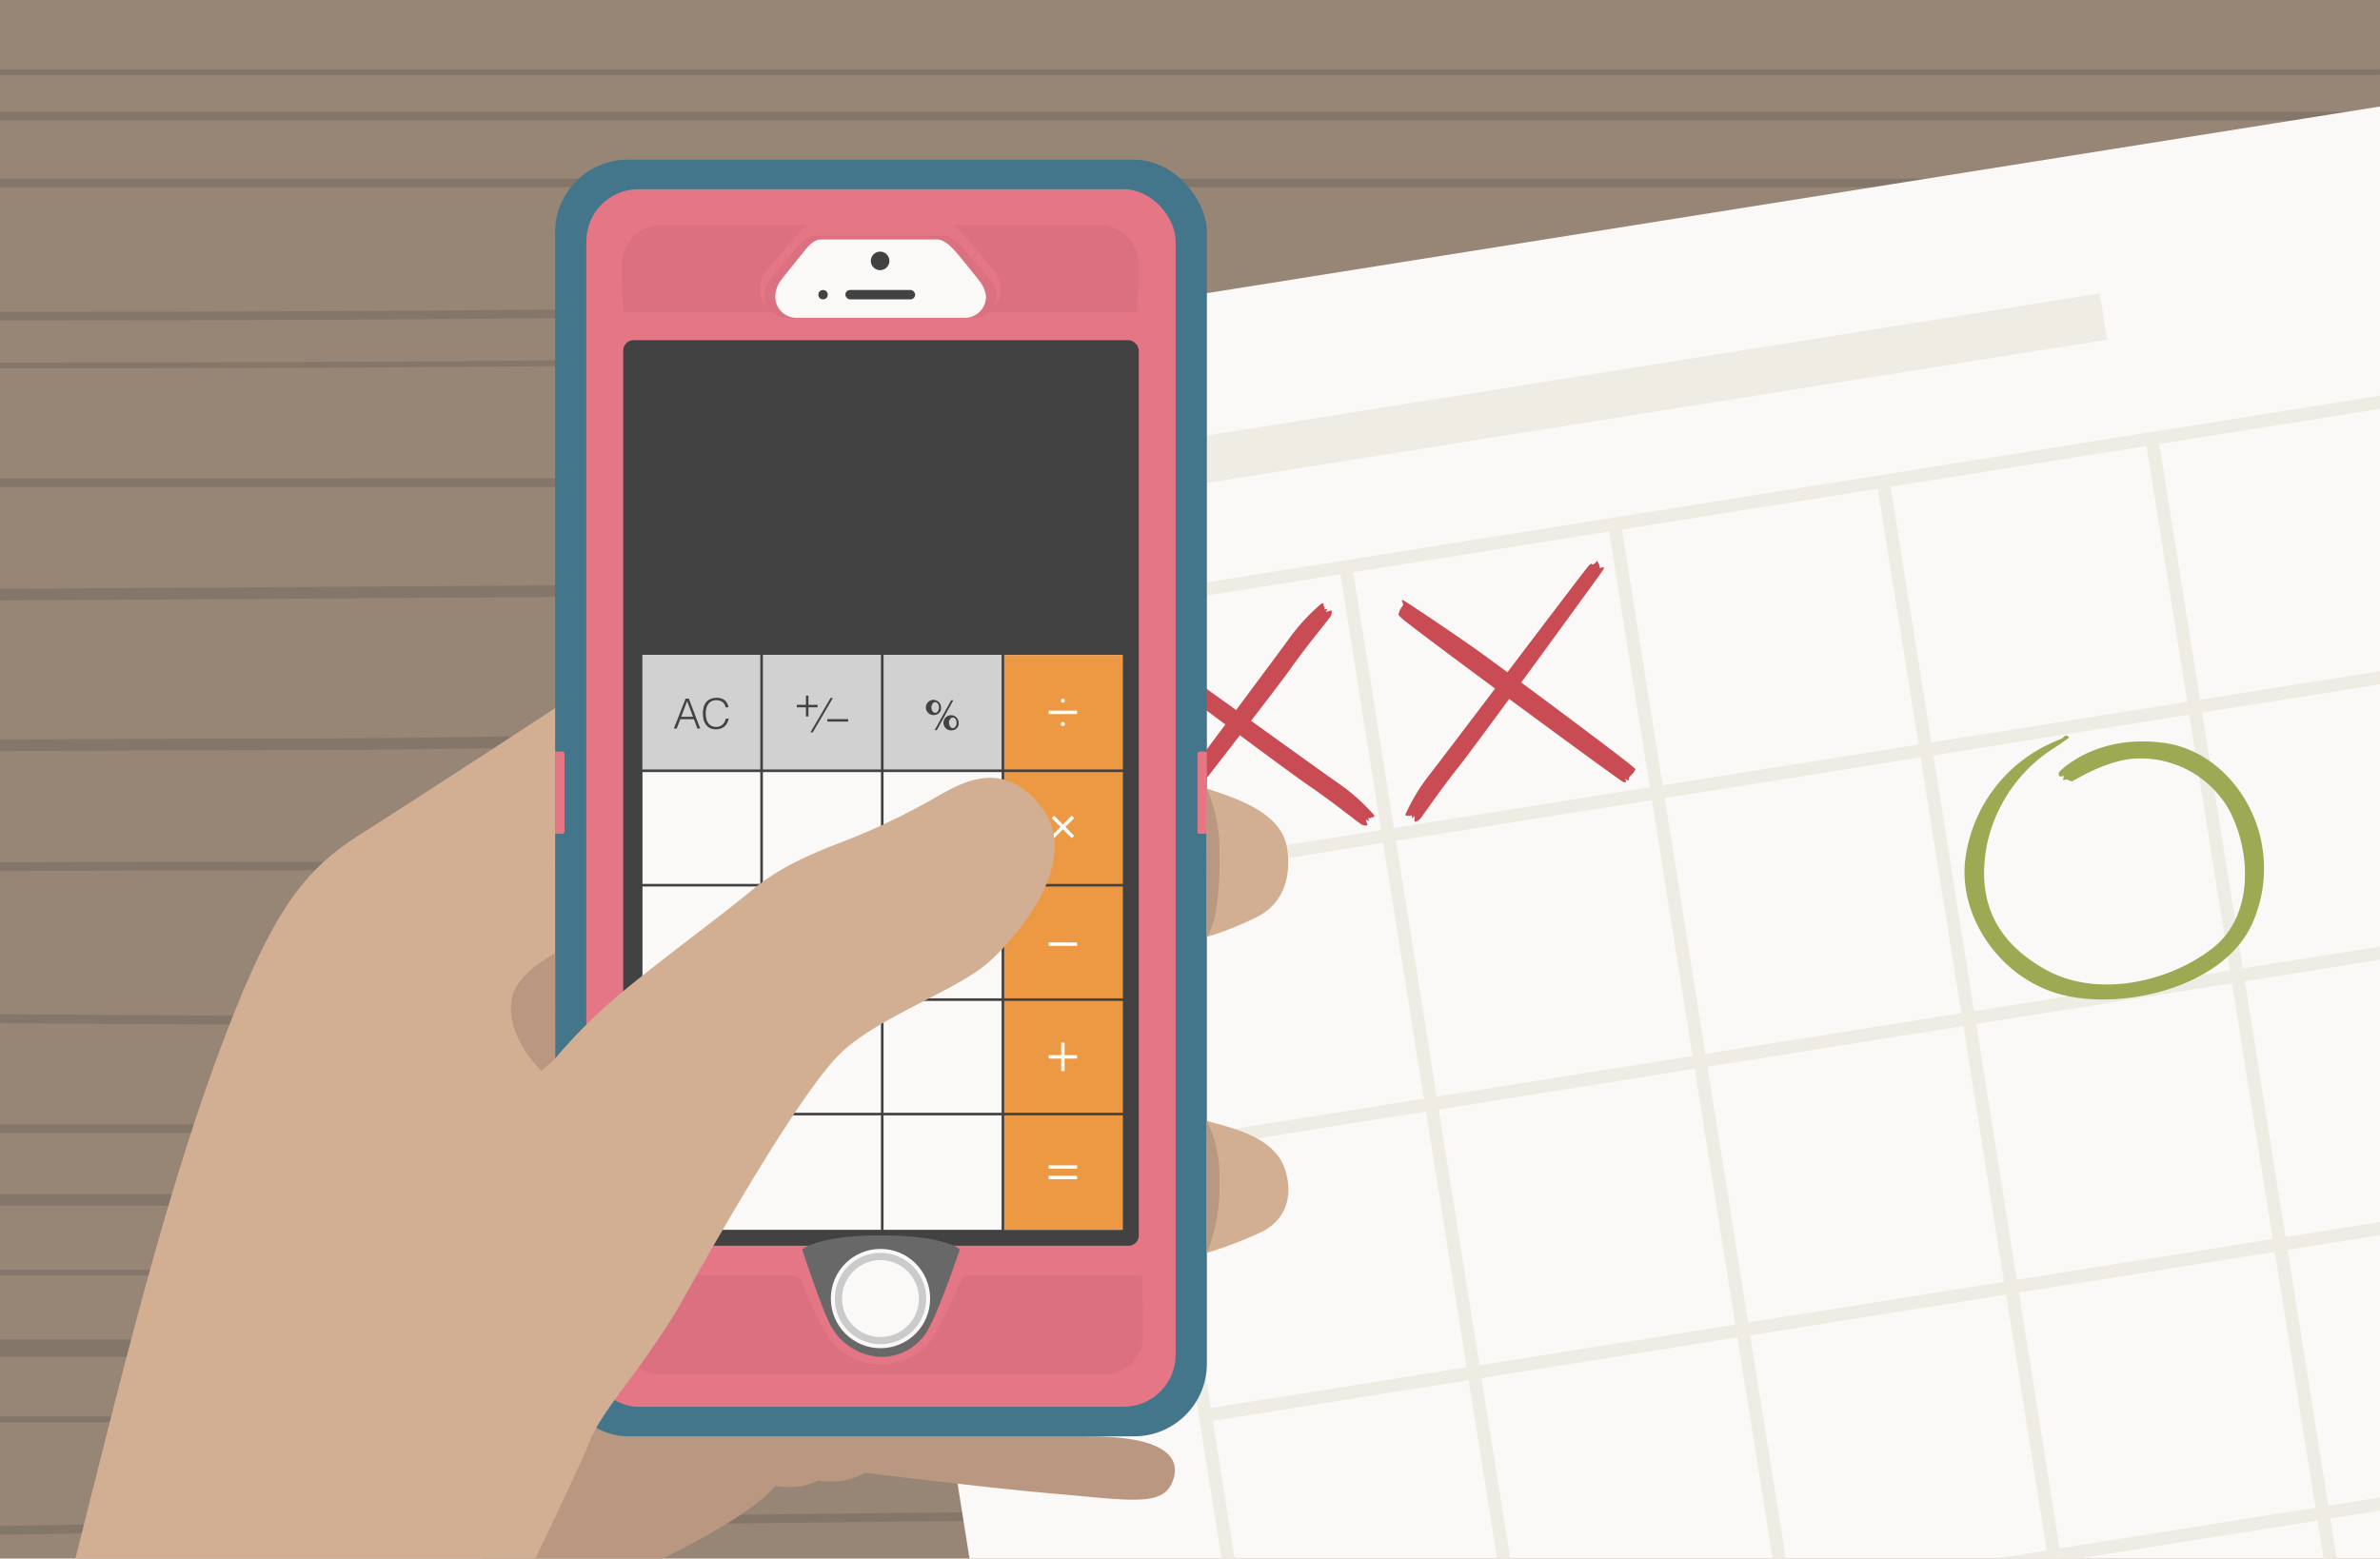 <svg xmlns="http://www.w3.org/2000/svg" width="229" height="150" viewBox="0 0 229 150"><title>Teen-guide-5-steps-to-saving-for-something-you-really-want_IMAGE-1</title><rect width="229" height="150" style="fill:#978676"/><rect y="10.759" width="228.999" height="0.839" style="fill:#85766a"/><path d="M0,30.009c65.548.016,135.006-.874,170.945-4.163a198.193,198.193,0,0,1,35.57.209c3.36.267,6.014.477,8.1.477,3.876,0,8.909-.293,14.382-.708v.841c-5.467.414-10.5.706-14.382.706-2.122,0-4.79-.212-8.169-.48a197.491,197.491,0,0,0-35.428-.21C135.49,29.933,67.313,30.837,2.54,30.837H0Z" style="fill:#85766a"/><rect y="128.912" width="229" height="1.678" style="fill:#85766a"/><rect y="108.208" width="229" height="0.839" style="fill:#85766a"/><path d="M0,56.668c44.87-.256,91.889-.575,129.581-.948a256,256,0,0,0,27.647-2.292c9.246-1.105,18.812-2.241,27.929-2.22,8.419.026,18.385,1.032,28.936,2.1,4.89.494,9.879,1,14.907,1.425v1.123c-5.068-.43-10.093-.937-15.019-1.435-10.523-1.062-20.463-2.066-28.828-2.092-9.053-.019-18.156,1.061-27.793,2.212a256.858,256.858,0,0,1-27.769,2.3c-37.7.373-84.718.693-129.592.95Z" style="fill:#85766a"/><path d="M0,46.038l129.959-.011c8.24,0,17.08-1.393,26.438-2.867,9.256-1.458,18.826-2.966,28.744-3.286a197.746,197.746,0,0,1,32.554,2.04,96.047,96.047,0,0,0,10.535,1.015H229v.839h-.769a96.4,96.4,0,0,1-10.641-1.021,197.139,197.139,0,0,0-32.421-2.034c-9.866.319-19.41,1.822-28.641,3.277-9.392,1.48-18.263,2.877-26.569,2.877H0Z" style="fill:#85766a"/><path d="M0,71.163c12.443-.052,22.246-.084,27.491-.084,16.945,0,34.461-.485,49.915-.913,23.061-.638,42.976-1.19,51.7.148C160.845,75.174,201.5,74.744,229,72.127v1.124c-27.571,2.615-68.272,3.037-100.058-1.832-8.629-1.322-28.5-.771-51.5-.135-15.461.428-32.985.913-49.946.913-5.245,0-15.048.034-27.492.09Z" style="fill:#85766a"/><path d="M0,82.987c9.791-.035,19.442-.055,28.739-.055,39.487,0,72.707.351,83.545,1.405C154.131,88.406,194.5,86.9,229,84.9v.841c-18.55,1.078-38.8,2.011-60.058,2.011-18.306,0-37.359-.691-56.738-2.575-10.811-1.051-43.986-1.4-83.4-1.4-9.316,0-18.988.02-28.8.054Z" style="fill:#85766a"/><path d="M0,97.612c63.1.424,127.644.806,155.039.806,11.826,0,39.066-.1,73.96-.261V99c-34.893.158-62.134.261-73.96.261-27.4,0-91.94-.372-155.04-.785Z" style="fill:#85766a"/><rect y="17.191" width="228.999" height="0.839" style="fill:#85766a"/><rect y="6.66" width="228.999" height="0.559" style="fill:#85766a"/><path d="M0,34.892H2.557c64.76,0,132.886-.9,168.4-4.152a198.094,198.094,0,0,1,35.547.209c3.363.267,6.02.478,8.114.478,3.878,0,8.91-.293,14.382-.708v.561c-5.468.414-10.5.706-14.382.706-2.116,0-4.782-.212-8.158-.48a197.584,197.584,0,0,0-35.451-.21c-35.528,3.251-103.7,4.155-168.467,4.155H0Z" style="fill:#85766a"/><rect y="114.927" width="228.999" height="1.119" style="fill:#85766a"/><rect y="122.199" width="229" height="0.559" style="fill:#85766a"/><rect y="136.319" width="229" height="0.559" style="fill:#85766a"/><path d="M229,146.574c-21.516-.377-44.986-.539-69.365-.539-52.382,0-109.045.743-159.635,1.678v-.846c50.588-.932,107.249-1.672,159.634-1.672,24.386,0,47.852.161,69.365.538Z" style="fill:#85766a"/><polygon points="229 150 93.285 150 74.947 34.765 229 10.251 229 150" style="fill:#faf9f7"/><polygon points="229 39.347 103.82 59.267 103.623 58.032 229 38.081 229 39.347" style="fill:#efece4"/><polygon points="229 65.855 107.934 85.121 107.737 83.886 229 64.59 229 65.855" style="fill:#efece4"/><polygon points="229 92.364 112.048 110.974 111.851 109.74 229 91.098 229 92.364" style="fill:#efece4"/><polygon points="229 118.872 116.162 136.828 115.966 135.594 229 117.606 229 118.872" style="fill:#efece4"/><polygon points="229 145.381 199.971 150 192.017 150 229 144.115 229 145.381" style="fill:#efece4"/><polygon points="223.572 150 206.351 41.781 207.586 41.585 224.838 150 223.572 150" style="fill:#efece4"/><polygon points="197.064 150 180.498 45.896 181.732 45.699 198.329 150 197.064 150" style="fill:#efece4"/><polygon points="170.555 150 154.644 50.01 155.878 49.813 171.821 150 170.555 150" style="fill:#efece4"/><polygon points="144.047 150 128.79 54.124 130.025 53.927 145.313 150 144.047 150" style="fill:#efece4"/><polygon points="117.539 150 102.936 58.238 104.171 58.041 118.804 150 117.539 150" style="fill:#efece4"/><path d="M197.812,71.324a14.265,14.265,0,0,0-8.686,11.17c-.808,5.529,3.2,11.641,9.192,13.22s15.814-.743,18.464-6.989c3.36-7.918-1.744-16.261-8.477-17.215s-10.186,2.8-10.186,2.8-.137.465.172.416l.309-.049-.126.4.432-.069a.876.876,0,0,0,.471.178c.185-.029,3.247-2.067,6.171-2.184a9.78,9.78,0,0,1,8.914,4.91c2.21,4.142,2.365,10.287-1.578,13.351-4.242,3.3-11.133,4.809-16.065,2.05s-6.578-6.737-5.678-11.817a14.606,14.606,0,0,1,6.006-9.183c1.435-.925,1.941-1.322,1.941-1.322s-.182-.351-.462-.116l-.279.234S198.536,71,197.812,71.324Z" style="fill:#9ea954"/><rect x="100.768" y="36.254" width="102.256" height="4.5" transform="translate(-4.164 24.349) rotate(-9.042)" style="fill:#efece4"/><path d="M152.737,54.6c-1.715,2.171-14.26,18.8-15.368,20.186a18.316,18.316,0,0,0-2.077,3.457c-.2.4.237.24.237.24s.12.12.321-.04v.321l.241-.24a1.436,1.436,0,0,1,0,.441c-.04.2.281.08.481-.08s1.806-2.6,3.691-4.969,13.281-18.072,13.8-18.793.16-.561-.12-.441l-.08-.361-.2-.361a.953.953,0,0,1-.361.361C153.105,54.4,153.212,54,152.737,54.6Z" style="fill:#c94c54"/><path d="M110,80.379c1.675-2.337,13.135-17.641,14.2-19.144a19.051,19.051,0,0,1,2.856-3.068c.341-.319.308.168.308.168s.155.085.052.332l.32-.092-.171.309a1.5,1.5,0,0,0,.44-.127c.189-.1.161.257.058.5s-2.083,2.552-3.9,5.115S111.471,80.828,110.9,81.557s-.514.322-.475.007l-.383.024-.418-.1a.99.99,0,0,0,.256-.464C109.9,80.8,109.533,81.026,110,80.379Z" style="fill:#c94c54"/><path d="M107.567,60.2c2.368,1.631,19.918,14.313,21.441,15.347a19.051,19.051,0,0,1,3.121,2.8c.325.335-.162.311-.162.311s-.083.156-.331.059l.1.318-.313-.165a1.5,1.5,0,0,0,.135.438c.1.187-.254.166-.5.068s-2.591-2.035-5.187-3.806-18.722-13.886-19.461-14.442-.331-.508-.016-.475l-.031-.383.088-.42a.99.99,0,0,0,.469.248C107.141,60.11,106.912,59.745,107.567,60.2Z" style="fill:#c94c54"/><path d="M134.782,59.42c.82.831,20.933,15.613,21.359,15.811s.351-.166.16-.29l.425.2a.469.469,0,0,1,.1-.424,1.957,1.957,0,0,0,.539-.689c.031-.187-12.486-9.475-14.8-11.144s-7.023-4.816-7.452-5.06-.125.148-.111.332-.08.145-.24.435a1.585,1.585,0,0,0-.187.523S134.485,59.119,134.782,59.42Z" style="fill:#c94c54"/><path d="M63.75,150s8.442-4,10.846-7a6.8,6.8,0,0,0,4.154-.5,6.907,6.907,0,0,0,4.5-.75s12.065,1.478,18.125,2c7.25.625,10.375,1.25,11.375-1s-.25-4.514-8-4.514l-44.787-1.358-6.1-1.489L46.25,150Z" style="fill:#ba9780"/><rect x="53.412" y="15.365" width="62.713" height="122.871" rx="7" ry="7" style="fill:#44768b"/><rect x="56.42" y="18.211" width="56.697" height="117.178" rx="5" ry="5" style="fill:#e47685"/><rect x="59.963" y="32.738" width="49.611" height="87.157" rx="1" ry="1" style="fill:#424242"/><path d="M74.813,30.023H59.963s-.129-2.5-.129-4.583A3.765,3.765,0,0,1,63.6,21.676H77.575s-2.535,2.672-4,4.637a2.564,2.564,0,0,0,.477,3.445A1.106,1.106,0,0,0,74.813,30.023Z" style="fill:#db7081"/><path d="M77.175,120.25s1.474-1.354,7.643-1.354,7.544,1.354,7.544,1.354-1.974,5.724-2.849,7.287a5.134,5.134,0,0,1-4.695,3.054,5.725,5.725,0,0,1-4.893-3.028C79.175,126.25,77.175,120.25,77.175,120.25Z" style="fill:#696868"/><circle cx="84.719" cy="124.975" r="4.777" style="fill:#faf9f7"/><circle cx="84.719" cy="124.975" r="4.398" style="fill:#cbcbcb"/><circle cx="84.719" cy="124.975" r="3.701" style="fill:#faf9f7"/><rect x="61.819" y="63.042" width="46.196" height="55.317" style="fill:#faf9f7"/><path d="M92.235,123.679c.209-.426.445-.92.92-.92h16.716s.129,3.677.129,5.757a3.765,3.765,0,0,1-3.765,3.765H63.6a3.765,3.765,0,0,1-3.765-3.765v-5.757H76.283a1.207,1.207,0,0,1,1.009.859,26.606,26.606,0,0,0,2.447,5.129,6.059,6.059,0,0,0,5.08,2.565,5.775,5.775,0,0,0,5.057-2.777A37.375,37.375,0,0,0,92.235,123.679Z" style="fill:#db7081"/><path d="M94.595,30.023h14.85s.129-2.5.129-4.583a3.765,3.765,0,0,0-3.765-3.765H91.832s2.535,2.672,4,4.637a2.564,2.564,0,0,1-.477,3.445A1.106,1.106,0,0,1,94.595,30.023Z" style="fill:#db7081"/><path d="M92.938,24.209c-.556-.63-1.39-1.522-2.23-1.522H78.395c-.841,0-1.5.878-2.041,1.522-.438.523-1.687,1.957-2.146,2.561a2.649,2.649,0,0,0-.633,1.636,2.178,2.178,0,0,0,2.178,2.178H93.712a2.178,2.178,0,0,0,2.178-2.178,3.075,3.075,0,0,0-.828-1.688C94.529,26.041,93.482,24.827,92.938,24.209Z" style="fill:#db7081"/><rect x="61.819" y="63.042" width="34.678" height="11.072" style="fill:#d1d1d1"/><path d="M92.187,24.5c-.505-.6-1.263-1.452-2.026-1.452H78.975c-.764,0-1.363.838-1.854,1.452-.4.5-1.533,1.868-1.95,2.444a2.6,2.6,0,0,0-.575,1.562,2.031,2.031,0,0,0,1.979,2.079H92.891a2.031,2.031,0,0,0,1.979-2.079,3,3,0,0,0-.752-1.611C93.633,26.249,92.682,25.09,92.187,24.5Z" style="fill:#faf9f7"/><path d="M116.125,80.25h-.665a.24.24,0,0,1-.24-.24V72.569a.24.24,0,0,1,.24-.24h.665Z" style="fill:#e47685"/><path d="M53.412,80.25h.665a.24.24,0,0,0,.24-.24V72.569a.24.24,0,0,0-.24-.24h-.665Z" style="fill:#e47685"/><circle cx="79.191" cy="28.36" r="0.45" style="fill:#424242"/><circle cx="84.683" cy="25.107" r="0.893" style="fill:#424242"/><rect x="81.342" y="27.91" width="6.711" height="0.9" rx="0.45" ry="0.45" style="fill:#424242"/><rect x="96.53" y="63.042" width="11.484" height="55.317" style="fill:#ed9944"/><rect x="84.763" y="62.612" width="0.25" height="55.904" style="fill:#424242"/><rect x="61.671" y="85.068" width="46.435" height="0.25" style="fill:#424242"/><rect x="61.671" y="74.055" width="46.435" height="0.25" style="fill:#424242"/><rect x="61.671" y="96.081" width="46.435" height="0.25" style="fill:#424242"/><rect x="61.671" y="107.095" width="46.435" height="0.25" style="fill:#424242"/><rect x="73.154" y="62.612" width="0.25" height="44.608" style="fill:#424242"/><rect x="96.372" y="62.612" width="0.25" height="55.904" style="fill:#424242"/><path d="M64.835,70.117l1.133-2.88h.308l1.1,2.88H67.1l-.332-.9H65.455l-.34.9Zm.713-1.136h1.128l-.564-1.512Z" style="fill:#424242"/><path d="M69.812,68.073a.825.825,0,0,0-.312-.524,1.034,1.034,0,0,0-.6-.156.916.916,0,0,0-.448.1.9.9,0,0,0-.31.28,1.227,1.227,0,0,0-.18.406,1.962,1.962,0,0,0-.059.486,2.244,2.244,0,0,0,.05.472,1.253,1.253,0,0,0,.166.414.878.878,0,0,0,.313.294.981.981,0,0,0,.492.112.91.91,0,0,0,.336-.06.854.854,0,0,0,.266-.166.989.989,0,0,0,.192-.25,1.3,1.3,0,0,0,.118-.316h.283a1.741,1.741,0,0,1-.14.394,1.09,1.09,0,0,1-.606.548,1.4,1.4,0,0,1-.5.082,1.226,1.226,0,0,1-.567-.122,1.089,1.089,0,0,1-.387-.33,1.4,1.4,0,0,1-.218-.482,2.432,2.432,0,0,1-.067-.582,2.1,2.1,0,0,1,.1-.7,1.251,1.251,0,0,1,.282-.47,1.061,1.061,0,0,1,.424-.264,1.662,1.662,0,0,1,.532-.082,1.4,1.4,0,0,1,.41.058,1.017,1.017,0,0,1,.336.174.954.954,0,0,1,.239.286,1.193,1.193,0,0,1,.131.394Z" style="fill:#424242"/><path d="M77.546,66.953h.24v.88h.88v.24h-.88v.88h-.24v-.88h-.88v-.24h.88Z" style="fill:#424242"/><path d="M78.2,70.491h-.224l1.939-3.316h.225Z" style="fill:#424242"/><path d="M79.605,69.207h2v.24h-2Z" style="fill:#424242"/><path d="M100.9,68.393h2.735v.329H100.9Z" style="fill:#fff"/><circle cx="102.27" cy="69.679" r="0.196" style="fill:#fff"/><circle cx="102.27" cy="67.436" r="0.196" style="fill:#fff"/><path d="M100.9,90.7h2.735v.329H100.9Z" style="fill:#fff"/><path d="M100.9,101.549h2.735v.329H100.9Z" style="fill:#fff"/><path d="M102.435,100.345v2.735h-.329v-2.735Z" style="fill:#fff"/><path d="M101.187,80.439l1.934-1.934.232.232-1.934,1.934Z" style="fill:#fff"/><path d="M101.42,78.5l1.934,1.934-.232.232-1.934-1.934Z" style="fill:#fff"/><path d="M100.9,112.158h2.735v.329H100.9Z" style="fill:#fff"/><path d="M100.9,113.158h2.735v.329H100.9Z" style="fill:#fff"/><polygon points="90.138 70.271 89.93 70.271 91.518 67.395 91.726 67.395 90.138 70.271" style="fill:#424242"/><path d="M91.68,70.276a.731.731,0,1,1,.564-.712A.652.652,0,0,1,91.68,70.276Zm0-1.224c-.2,0-.365.229-.365.512s.164.512.365.512.364-.229.364-.512S91.881,69.053,91.68,69.053Z" style="fill:#424242"/><path d="M89.984,68.8a.731.731,0,1,1,.564-.712A.652.652,0,0,1,89.984,68.8Zm0-1.224c-.2,0-.365.229-.365.512s.164.512.365.512.364-.229.364-.512S90.185,67.573,89.984,67.573Z" style="fill:#424242"/><path d="M116.125,120.577a40.318,40.318,0,0,0,5.375-2.061c2.612-1.391,2.823-3.97,2.125-6.029-1.042-3.07-5.024-3.913-7.5-4.608Z" style="fill:#d2af92"/><path d="M116.125,90.167a30.085,30.085,0,0,0,5.024-2.023c2.518-1.394,3.088-4.051,2.685-6.56-.55-3.423-4.964-4.77-7.708-5.692Z" style="fill:#d2af92"/><path d="M53.412,101.877A51.369,51.369,0,0,1,59.25,96c3.5-3,10-7.75,13-10.25s6.25-3.75,9.5-5a63.962,63.962,0,0,0,8.25-4c2.25-1.25,6.5-4,10.25,1s-2,12-5,14.75S84.75,97.75,81,101.25,69.25,118.75,65.75,125s-7.8,10.566-9.056,13.806C55.75,141.25,51.5,150,51.5,150H7.25c4.5-17.72,9.239-37.842,15.75-53.669,4-9.724,6.881-12.983,11.75-16.081C43,75,53.412,68.146,53.412,68.146Z" style="fill:#d2af92"/><path d="M53.412,101.877l-1.3,1.2s-3.55-3.268-2.86-7c.455-2.457,4.159-4.327,4.159-4.327Z" style="fill:#ba9780"/><path d="M116.125,120.577v-12.7a12.127,12.127,0,0,1,1.208,5.787A17.116,17.116,0,0,1,116.125,120.577Z" style="fill:#ba9780"/><path d="M116.125,90.167V75.891a14.846,14.846,0,0,1,1.208,6.275,28.177,28.177,0,0,1-.5,6.333A7.246,7.246,0,0,1,116.125,90.167Z" style="fill:#ba9780"/></svg>